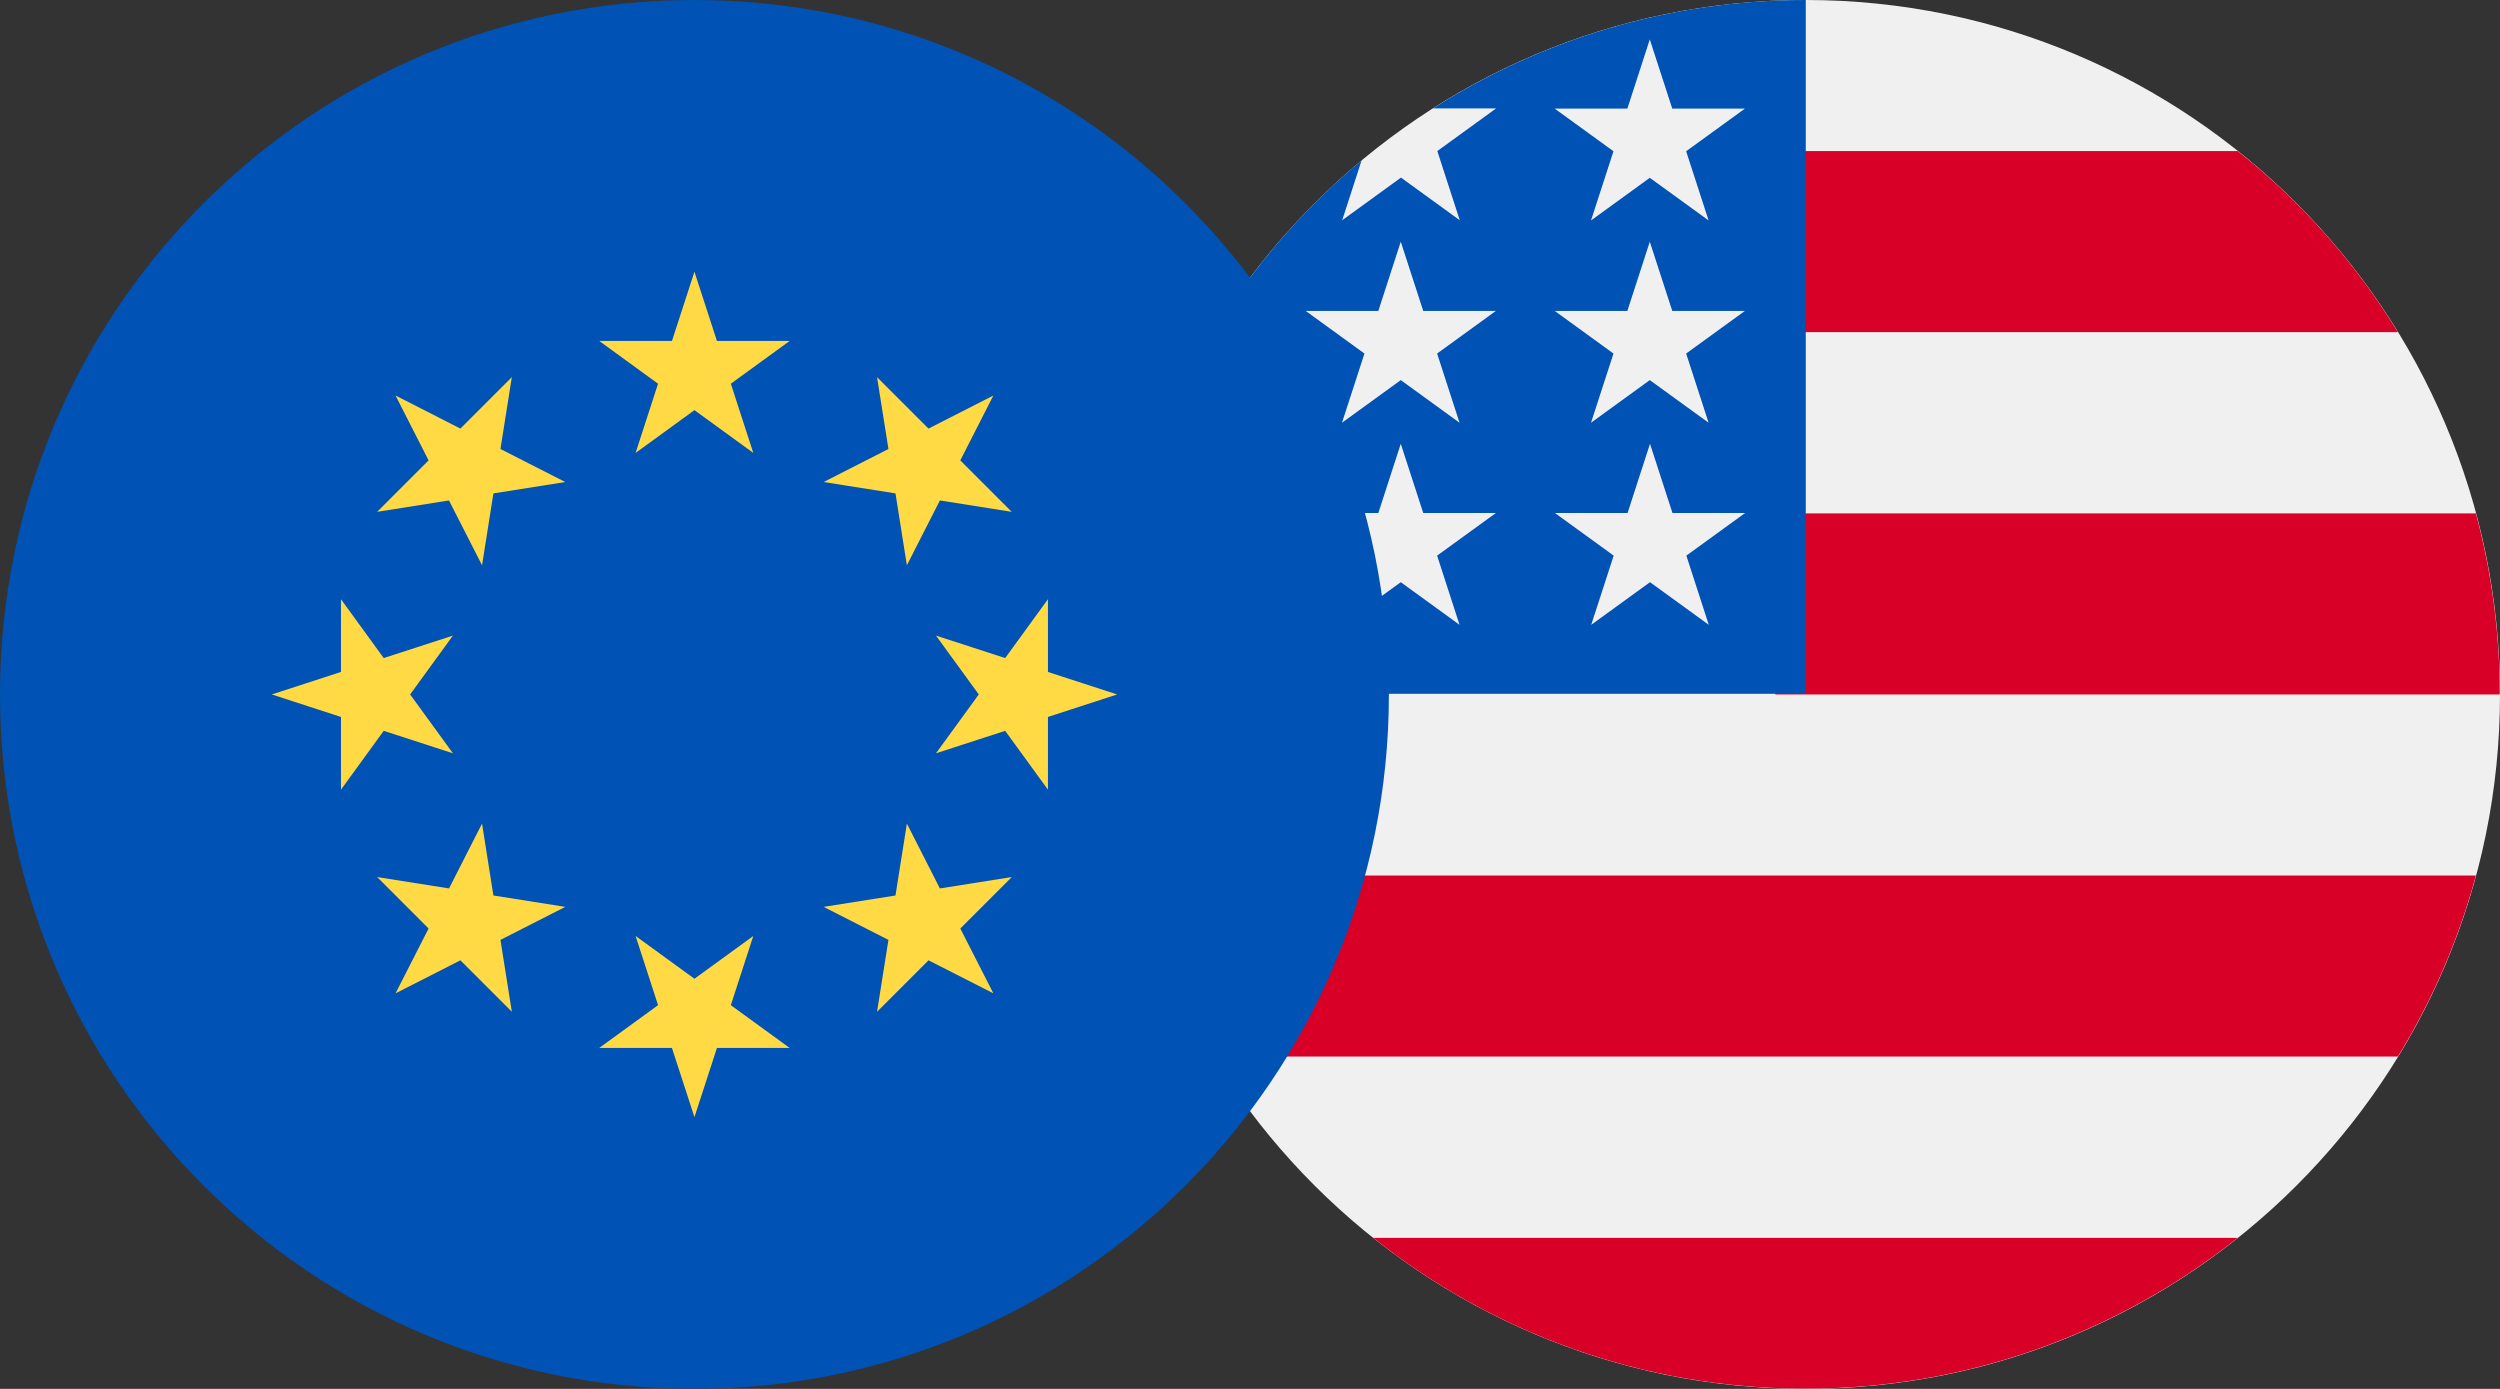 <svg width="72" height="40" viewBox="0 0 72 40" fill="none" xmlns="http://www.w3.org/2000/svg">
<rect x="0" y="0" width="72" height="40" fill="#333333" stroke="none"/>
<path d="M52 40C63.046 40 72 31.046 72 20C72 8.954 63.046 0 52 0C40.954 0 32 8.954 32 20C32 31.046 40.954 40 52 40Z" fill="#F0F0F0"/>
<path d="M51.129 20H71.993C71.993 18.195 71.752 16.449 71.305 14.785H51.129V20Z" fill="#D80027"/>
<path d="M51.129 9.565H69.059C67.837 7.566 66.273 5.802 64.445 4.35H51.129V9.565Z" fill="#D80027"/>
<path d="M52 39.994C56.709 39.994 61.03 38.366 64.446 35.65H39.549C42.965 38.372 47.291 39.994 51.994 39.994H52Z" fill="#D80027"/>
<path d="M34.933 30.429H69.06C70.042 28.824 70.806 27.072 71.306 25.215H32.688C33.187 27.072 33.952 28.83 34.933 30.429Z" fill="#D80027"/>
<path d="M41.265 3.122H43.088L41.395 4.35L42.041 6.343L40.348 5.115L38.655 6.343L39.213 4.621C37.72 5.861 36.415 7.319 35.333 8.942H35.915L34.834 9.724C34.663 10.006 34.504 10.288 34.352 10.576L34.869 12.163L33.905 11.464C33.664 11.969 33.446 12.487 33.252 13.016L33.822 14.762H35.915L34.222 15.991L34.869 17.983L33.176 16.755L32.159 17.49C32.059 18.307 32.006 19.136 32.006 19.982H52.006V0C48.055 0 44.375 1.146 41.271 3.122H41.265ZM42.035 17.995L40.342 16.767L38.649 17.995L39.296 16.002L37.603 14.774H39.696L40.342 12.781L40.989 14.774H43.082L41.389 16.002L42.035 17.995ZM41.389 10.182L42.035 12.175L40.342 10.947L38.649 12.175L39.296 10.182L37.603 8.954H39.696L40.342 6.961L40.989 8.954H43.082L41.389 10.182ZM49.213 17.995L47.52 16.767L45.827 17.995L46.474 16.002L44.781 14.774H46.874L47.52 12.781L48.167 14.774H50.26L48.567 16.002L49.213 17.995ZM48.561 10.182L49.208 12.175L47.514 10.947L45.821 12.175L46.468 10.182L44.775 8.954H46.868L47.514 6.961L48.161 8.954H50.254L48.561 10.182ZM48.561 4.356L49.208 6.349L47.514 5.121L45.821 6.349L46.468 4.356L44.775 3.128H46.868L47.514 1.135L48.161 3.128H50.254L48.561 4.356Z" fill="#0052B4"/>
<path d="M20 40C31.046 40 40 31.046 40 20C40 8.954 31.046 0 20 0C8.954 0 0 8.954 0 20C0 31.046 8.954 40 20 40Z" fill="#0052B4"/>
<path d="M20 7.826L20.648 9.819H22.743L21.048 11.051L21.695 13.044L20 11.812L18.305 13.044L18.952 11.051L17.257 9.819H19.353L20 7.826Z" fill="#FFDA44"/>
<path d="M11.392 11.391L13.259 12.343L14.741 10.861L14.413 12.931L16.28 13.882L14.21 14.21L13.883 16.28L12.931 14.413L10.862 14.741L12.343 13.259L11.392 11.391Z" fill="#FFDA44"/>
<path d="M7.827 20L9.82 19.352V17.257L11.051 18.952L13.044 18.305L11.812 20L13.044 21.695L11.051 21.048L9.82 22.743V20.648L7.827 20Z" fill="#FFDA44"/>
<path d="M11.392 28.608L12.343 26.741L10.862 25.259L12.932 25.587L13.883 23.72L14.21 25.79L16.28 26.118L14.413 27.069L14.741 29.139L13.259 27.657L11.392 28.608Z" fill="#FFDA44"/>
<path d="M20 32.174L19.352 30.181H17.257L18.952 28.949L18.305 26.956L20 28.188L21.695 26.956L21.048 28.949L22.743 30.181H20.648L20 32.174Z" fill="#FFDA44"/>
<path d="M28.609 28.608L26.741 27.657L25.259 29.139L25.587 27.069L23.721 26.118L25.79 25.79L26.118 23.72L27.069 25.587L29.139 25.259L27.657 26.741L28.609 28.608Z" fill="#FFDA44"/>
<path d="M32.174 20L30.181 20.648V22.743L28.949 21.048L26.956 21.695L28.189 20L26.956 18.305L28.949 18.952L30.181 17.257V19.353L32.174 20Z" fill="#FFDA44"/>
<path d="M28.609 11.391L27.657 13.259L29.139 14.741L27.069 14.413L26.118 16.28L25.79 14.21L23.721 13.882L25.587 12.931L25.259 10.861L26.741 12.343L28.609 11.391Z" fill="#FFDA44"/>
</svg>
